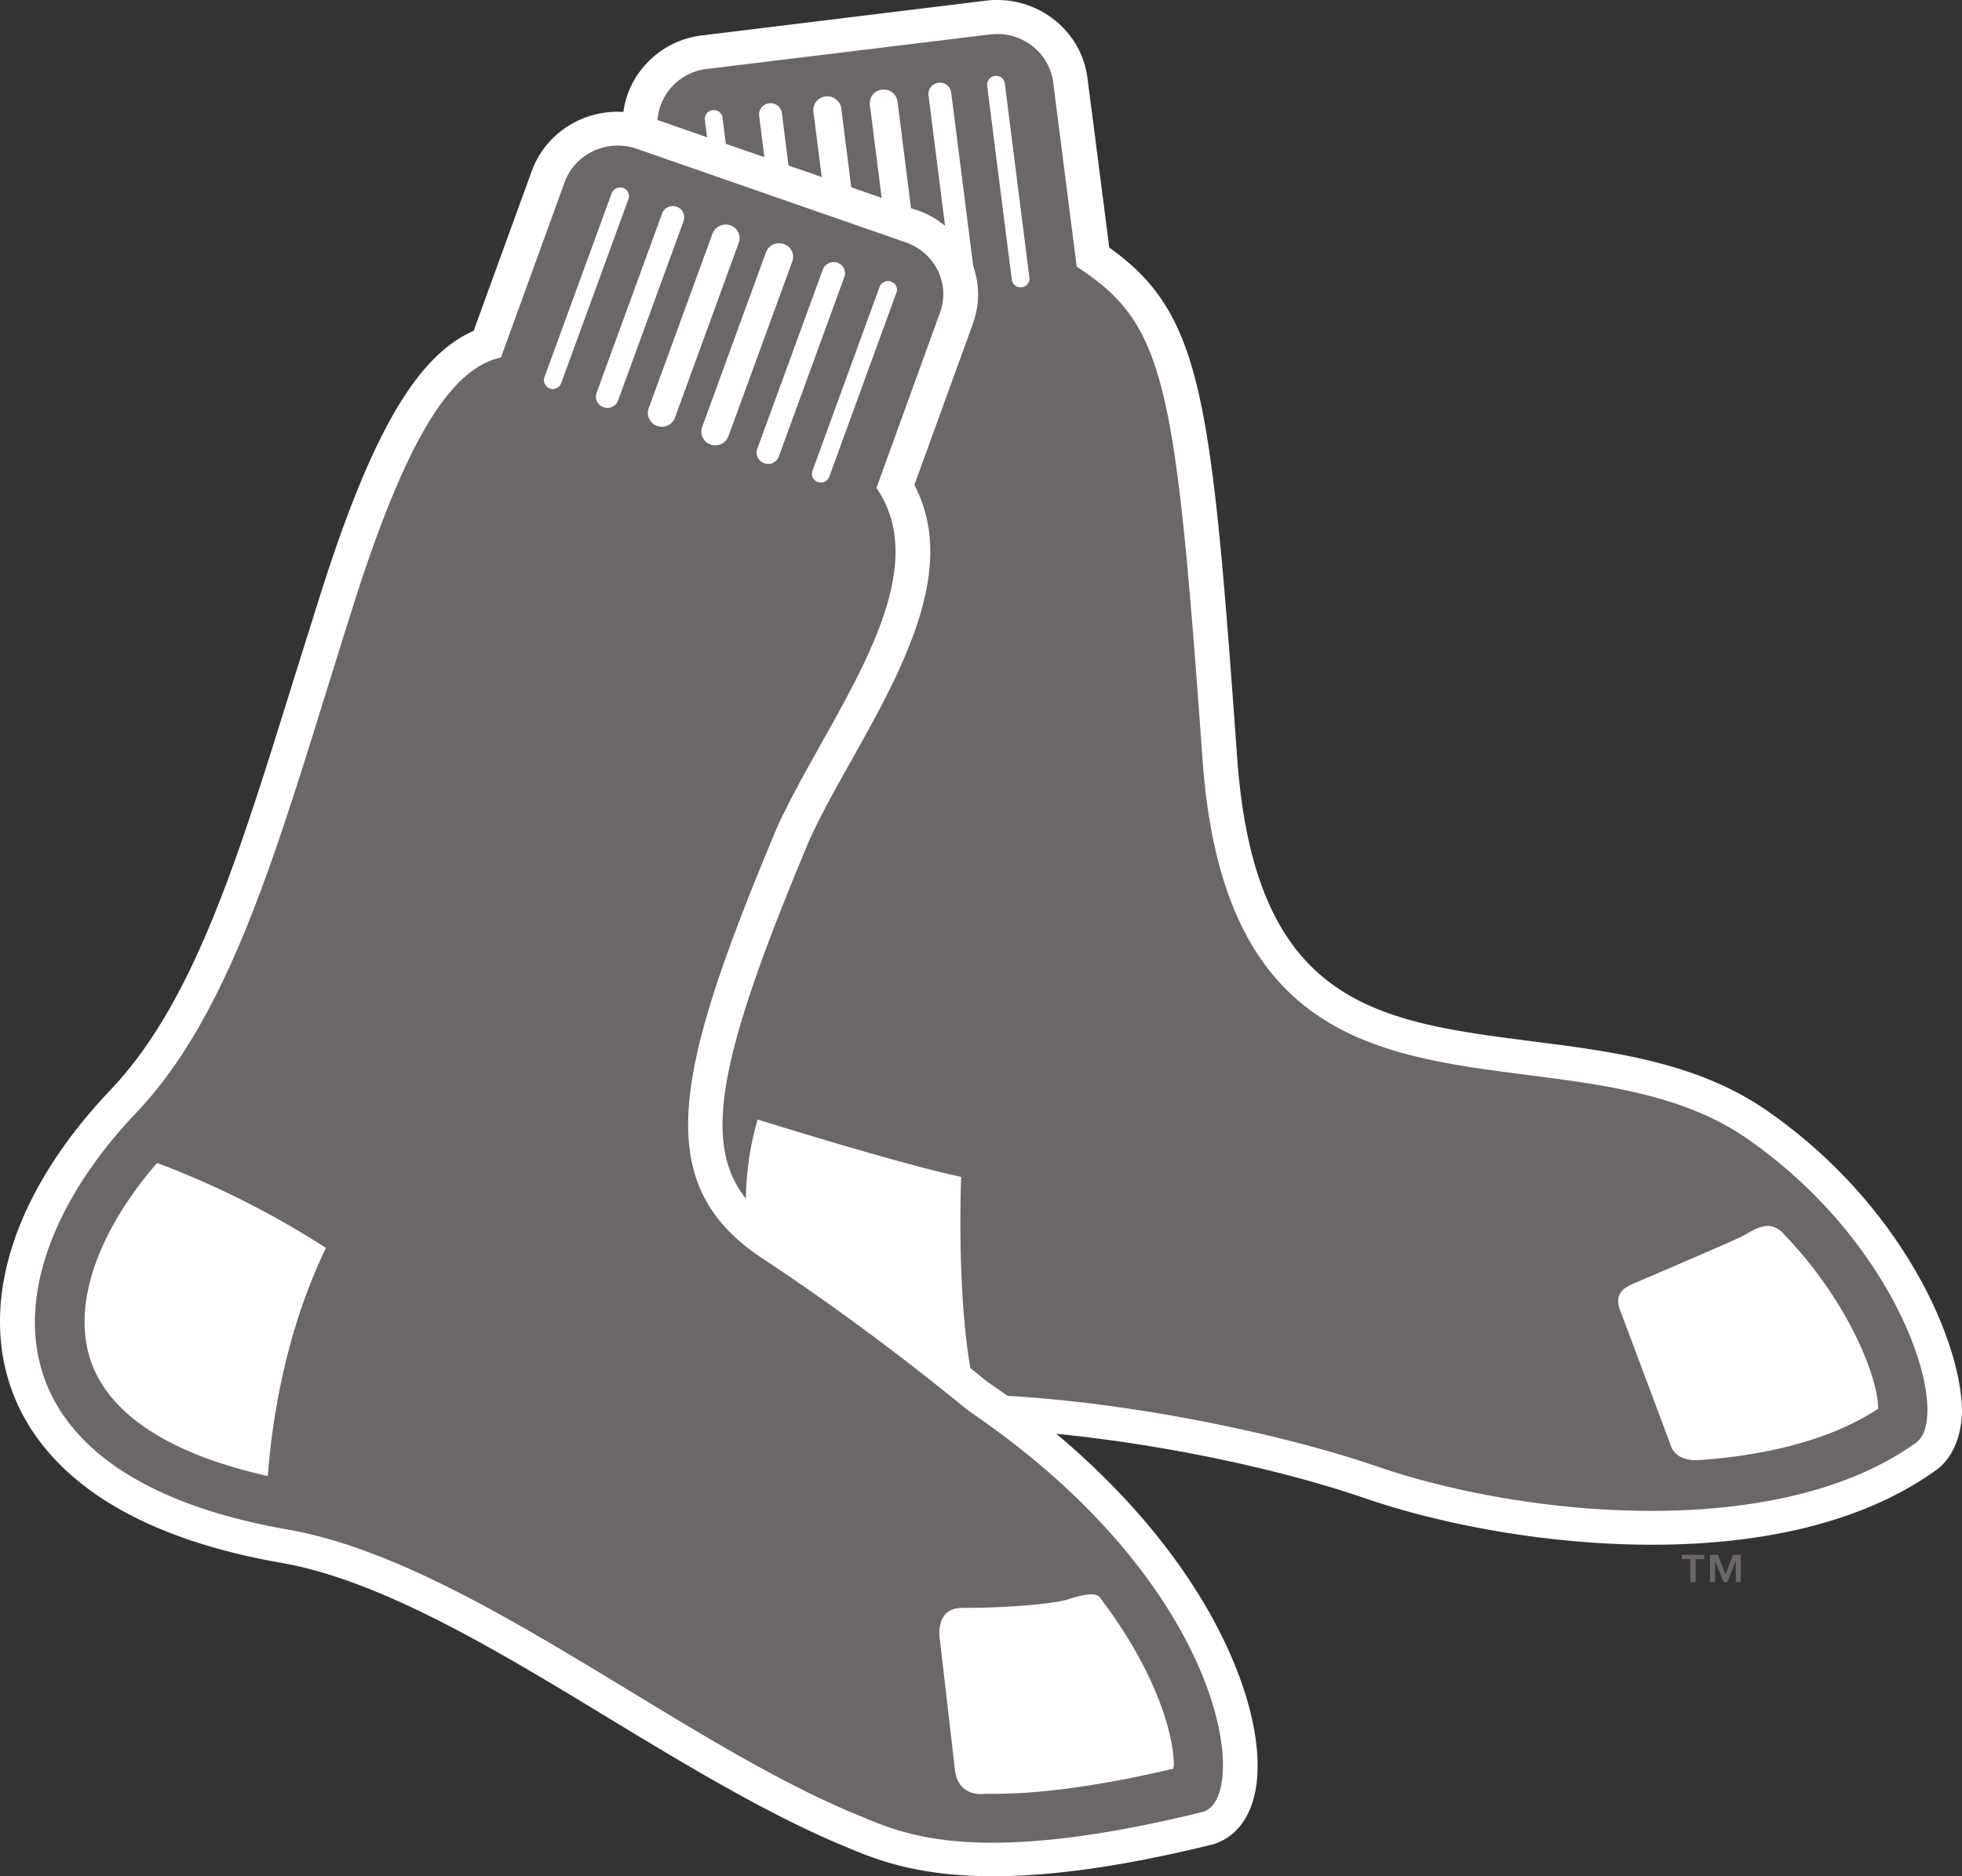 <svg width="46" height="44" viewBox="0 0 46 44" fill="none" xmlns="http://www.w3.org/2000/svg"><rect x="0" y="0" width="46" height="44" fill="#333333" stroke="none"/><g clip-path="url(#a)"><path d="M41.433 26.05c-1.631-1.135-3.6-1.386-5.506-1.63-3.635-.465-6.503-.833-6.921-6.652-.608-8.464-.816-10.408-3-11.963-.073-.594-.51-3.974-.51-3.974C25.35.684 24.28-.127 23.11.016L16.465.83a2.115 2.115 0 0 0-1.422.793 2.03 2.03 0 0 0-.428 1.002c-.93-.058-1.82.489-2.147 1.384 0 0-1.146 3.15-1.363 3.75-1.327.575-2.392 2.41-3.569 6.106L6.865 16c-1.304 4.2-2.334 7.52-4.28 9.566C.895 27.346 0 29.25 0 30.99c0 .53.081 1.039.247 1.527.498 1.46 1.994 3.363 6.31 4.127 2.366.4 5.11 2.065 7.765 3.679 1.825 1.109 3.782 2.282 5.538 3 1.127.47 3.073 1.278 8.492-.05.28-.06.868-.296 1.068-1.214.045-.195.065-.412.065-.658 0-1.78-1.276-4.887-4.72-7.777 2.462.244 5.215.815 7.247 1.515 3.375 1.161 9.703 1.946 13.333-.63.293-.185.628-.613.655-1.39 0-1.636-1.389-4.86-4.567-7.069" fill="#fff"/><path d="M40.957 26.699c-4.364-3.029-12.063.865-12.762-8.876-.637-8.858-.864-10.218-2.951-11.569l-.552-4.326c-.093-.708-.756-1.211-1.48-1.12l-6.645.81a1.307 1.307 0 0 0-1.153 1.197c.235.08.655.228 1.164.405l-.053-.413a.203.203 0 0 1 .181-.223.205.205 0 0 1 .234.175l.077.614c.29.098.595.207.904.313l-.122-.97a.264.264 0 0 1 .234-.294c.148-.02.28.085.299.23l.154 1.23c.266.092.527.18.78.27l-.195-1.532a.321.321 0 0 1 .286-.358.327.327 0 0 1 .367.28l.234 1.849c.258.092.5.175.713.251l-.276-2.181a.317.317 0 0 1 .282-.358.325.325 0 0 1 .366.277l.316 2.502.148.048c.245.085.462.212.65.364l-.388-3.062a.267.267 0 0 1 .235-.292.267.267 0 0 1 .297.232l.516 4.062c.072.217.115.443.115.668 0 .234-.043.47-.127.703l-1.367 3.768c.258.495.373 1.019.373 1.554 0 1.601-.965 3.326-1.849 4.905-.377.67-.732 1.305-.999 1.9C17.6 22.986 16.94 25 16.94 26.374c0 .733.185 1.276.548 1.735a6.952 6.952 0 0 1 .275-1.855c.877.271 3.47 1.068 4.772 1.346 0 0-.11 2.61.216 4.485.152.119.279.222.376.304.17.117.333.23.495.346 2.936.165 6.417.884 8.661 1.654 3.49 1.2 9.397 1.76 12.611-.537.908-.545-.243-4.59-3.936-7.153M23.956 6.737a.208.208 0 0 1-.234-.177l-.578-4.551a.207.207 0 0 1 .183-.228.204.204 0 0 1 .232.177l.575 4.55a.204.204 0 0 1-.178.229M44.03 33.04c-1.118.732-2.62 1.093-4.217 1.203-.343.01-.575-.11-.652-.376l-1.151-3.073c-.112-.258-.13-.495.225-.666 0 0 2.375-1.012 2.638-1.149.263-.145.595-.392.914-.076 1.58 1.634 2.246 3.424 2.246 4.119l-.003.018" fill="#6B6668"/><path d="M22.732 33.102c-.32-.248-2.201-1.836-4.861-3.594-2.658-1.757-2.044-4.391.342-10.092 1.168-2.582 3.84-5.795 2.335-7.972l1.49-4.11c.249-.673-.115-1.412-.804-1.651l-6.307-2.194c-.69-.24-1.448.115-1.691.79l-1.492 4.106c-1.164.246-2.215 1.908-3.43 5.717-1.66 5.21-2.72 9.47-5.13 12.005-3.434 3.612-3.813 8.451 3.518 9.755 4.213.712 9.193 4.979 13.41 6.703 1.01.415 2.665 1.258 8.054-.066 1.158-.214.714-5.222-5.434-9.397M6.279 34.615c-2.292-.513-3.723-1.44-4.153-2.709-.438-1.29.142-2.994 1.556-4.634a20.824 20.824 0 0 1 3.961 1.994c-.717 1.473-1.206 3.312-1.365 5.349M20.891 6.602c.108.04.166.153.126.26l-1.575 4.32a.21.21 0 0 1-.269.12.202.202 0 0 1-.125-.259l1.575-4.318a.214.214 0 0 1 .268-.123m-1.256-.44a.26.26 0 0 1 .161.333l-1.536 4.21a.265.265 0 0 1-.345.157.263.263 0 0 1-.161-.334l1.538-4.208a.272.272 0 0 1 .343-.159Zm-1.259-.44c.173.059.26.242.2.41l-1.498 4.1a.33.33 0 0 1-.418.193.32.32 0 0 1-.198-.41l1.496-4.098a.328.328 0 0 1 .418-.194ZM12.892 9.11a.206.206 0 0 1-.128-.261l1.577-4.317a.216.216 0 0 1 .27-.125.206.206 0 0 1 .124.26l-1.578 4.319a.21.21 0 0 1-.265.124m1.259.439a.26.26 0 0 1-.164-.336l1.536-4.206a.266.266 0 0 1 .34-.159.26.26 0 0 1 .164.336l-1.535 4.206a.268.268 0 0 1-.341.16m1.255.438a.318.318 0 0 1-.199-.408l1.497-4.098a.331.331 0 0 1 .42-.197c.17.059.26.246.196.41l-1.495 4.1a.327.327 0 0 1-.419.193ZM27.504 41.48c-1.99.464-3.387.607-4.397.585-.362.044-.656-.12-.715-.533l-.371-3.21c.009-.33.113-.606.529-.616.974.006 2.146-.086 2.509-.205.54-.173.68-.117.742-.018 1.317 1.73 1.72 3.215 1.72 3.906 0 .038-.013.056-.017.09m11.925-4.915h.2v.54h.127v-.54h.2v-.103h-.527m1.026.455-.178-.453h-.185v.642h.119v-.5l.199.5h.088l.198-.5v.5h.117v-.642h-.182" fill="#6B6668"/></g><defs><clipPath id="a"><path fill="#fff" d="M0 0h46v44H0z"/></clipPath></defs></svg>